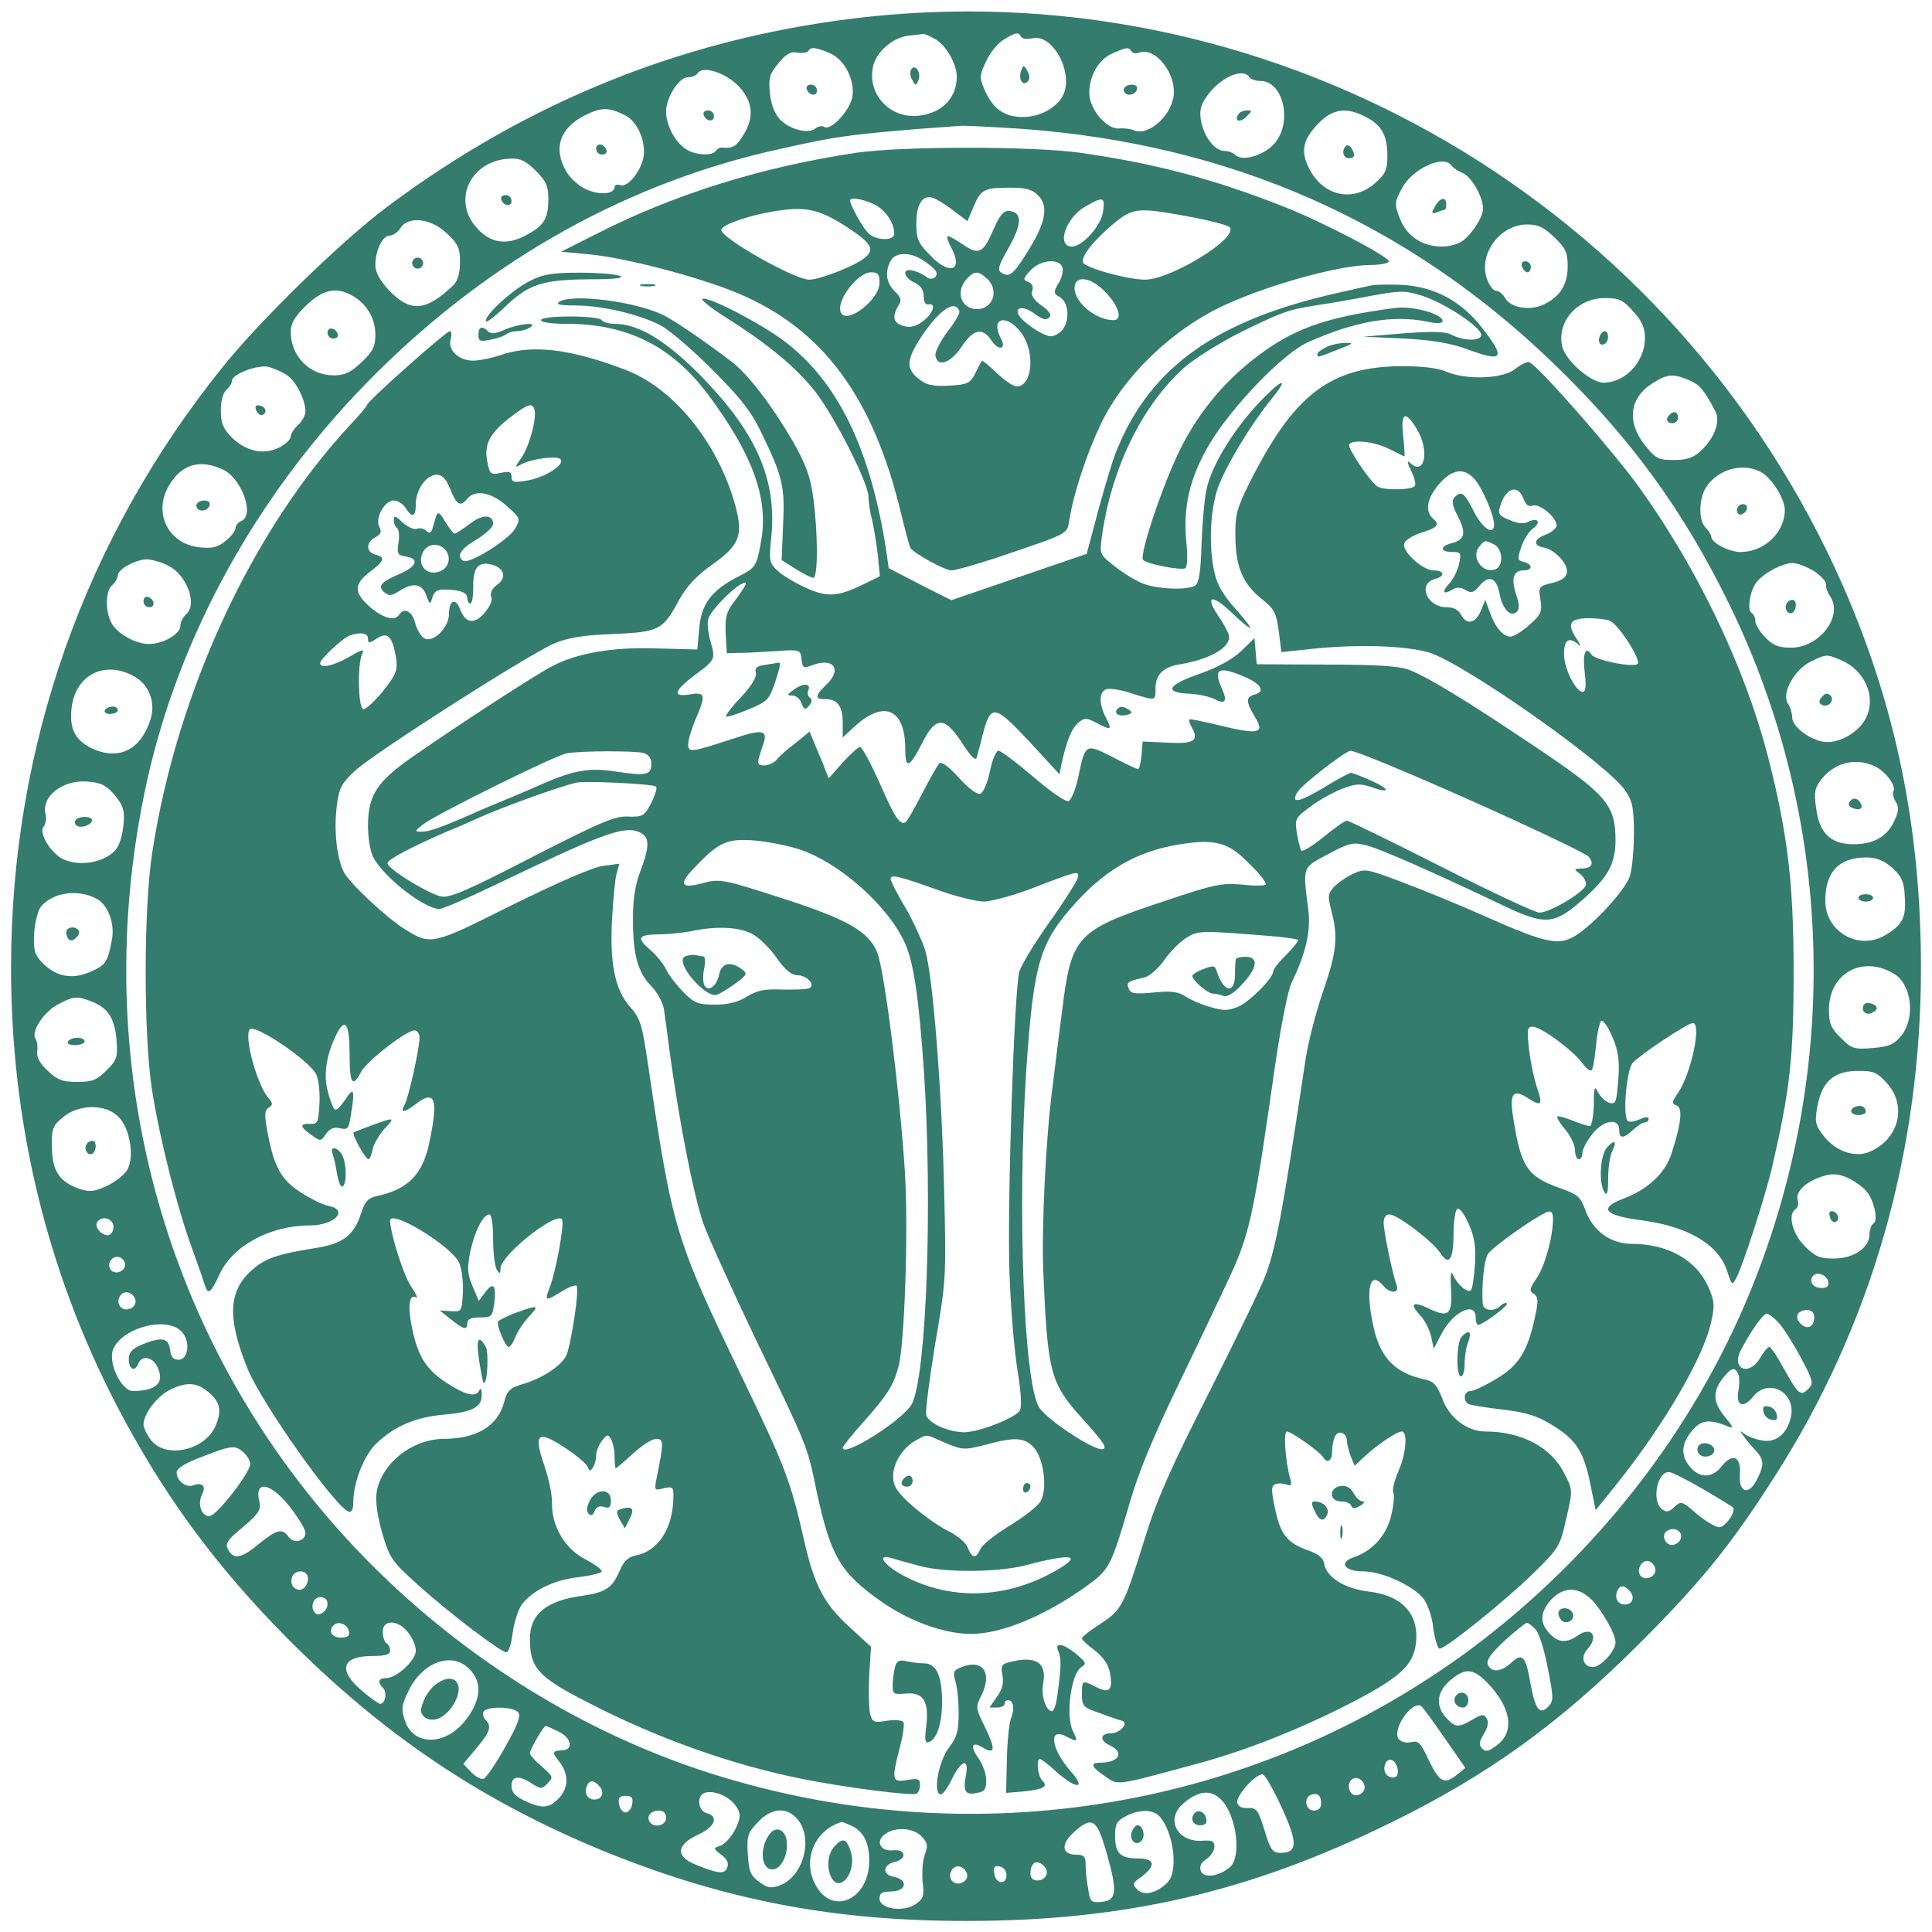 <?xml version="1.0" standalone="no"?>
<!DOCTYPE svg PUBLIC "-//W3C//DTD SVG 20010904//EN"
 "http://www.w3.org/TR/2001/REC-SVG-20010904/DTD/svg10.dtd">
<svg version="1.0" xmlns="http://www.w3.org/2000/svg"
 width="525pt" height="525pt" viewBox="0 0 525 525"
 preserveAspectRatio="xMidYMid meet">

<g transform="translate(0,525) scale(0.1,-0.1)"
fill="#347c6e" stroke="none">
<path d="M2365 5205 c-483 -51 -920 -223 -1313 -517 -124 -93 -341 -304 -445
-433 -377 -467 -577 -1034 -577 -1635 0 -421 97 -822 286 -1187 126 -242 266
-434 464 -634 263 -265 531 -445 870 -583 323 -130 615 -186 975 -186 430 0
769 78 1150 265 267 130 464 272 685 494 164 164 246 266 362 448 263 410 398
881 398 1383 0 378 -68 709 -211 1036 -455 1037 -1529 1666 -2644 1549z m174
-60 c30 -15 61 -68 61 -103 0 -61 -44 -103 -111 -107 -76 -4 -134 64 -116 137
10 39 54 76 95 81 20 2 38 4 40 5 2 1 16 -5 31 -13z m236 5 c3 -6 17 -7 31 -4
49 12 104 -76 88 -141 -10 -40 -61 -73 -114 -73 -52 0 -83 23 -106 77 -13 31
-12 38 6 75 10 23 32 49 47 58 33 20 40 22 48 8z m-521 -44 c41 -17 70 -74 62
-120 -7 -37 -58 -92 -76 -81 -6 4 -17 2 -24 -4 -19 -16 -71 -3 -97 25 -14 15
-24 40 -27 72 -4 41 0 52 24 81 20 24 33 32 51 28 13 -2 26 0 29 4 7 12 19 11
58 -5z m821 4 c3 -5 13 -6 21 -3 40 15 94 -47 94 -107 0 -58 -67 -122 -109
-104 -9 4 -26 6 -39 5 -34 -4 -82 52 -82 96 0 48 26 92 63 108 39 17 44 18 52
5z m-1067 -95 c38 -41 42 -84 12 -132 -19 -31 -29 -37 -57 -34 -6 1 -14 -3
-18 -9 -9 -15 -58 -12 -83 6 -29 20 -52 65 -52 101 0 38 35 93 59 93 11 0 23
5 27 11 13 22 77 1 112 -36z m1387 25 c3 -5 17 -10 30 -10 62 0 88 -111 39
-169 -28 -33 -88 -51 -107 -32 -6 6 -20 11 -31 11 -26 1 -56 40 -63 85 -4 28
0 42 22 71 36 46 94 70 110 44z m-1697 -103 c30 -15 52 -57 52 -101 0 -40 -42
-98 -65 -89 -8 3 -15 0 -15 -5 0 -19 -38 -23 -74 -8 -20 8 -45 30 -56 48 -38
63 -20 120 50 155 45 22 63 22 108 0z m2010 -3 c45 -22 62 -51 62 -105 0 -41
-4 -51 -35 -78 -60 -52 -141 -33 -178 42 -24 47 -16 80 28 124 37 37 73 42
123 17z m-933 -34 c568 -41 1049 -253 1449 -640 207 -200 351 -398 475 -652
284 -581 305 -1258 59 -1863 -157 -385 -424 -726 -765 -979 -569 -420 -1303
-552 -1992 -356 -312 88 -606 248 -861 467 -647 556 -927 1409 -740 2253 87
391 295 769 590 1073 313 323 689 540 1102 636 146 33 184 40 294 51 97 9 138
12 224 18 14 1 88 -3 165 -8z m-1319 -114 c28 -28 34 -42 34 -76 0 -55 -11
-73 -62 -100 -51 -27 -94 -21 -130 18 -73 77 -19 189 91 191 25 1 41 -7 67
-33z m2489 13 c4 -5 17 -14 29 -19 24 -9 56 -65 56 -97 0 -22 -29 -68 -56 -88
-10 -8 -36 -15 -56 -15 -53 0 -95 28 -114 76 -15 39 -15 44 5 81 28 55 116 95
136 62z m-2731 -183 c31 -29 36 -40 36 -78 0 -29 -6 -50 -17 -62 -75 -72 -117
-76 -175 -16 -26 28 -38 50 -38 70 0 40 20 80 39 80 9 0 22 9 29 20 21 34 83
27 126 -14z m3010 -11 c30 -29 36 -41 36 -78 0 -49 -19 -81 -62 -103 -38 -20
-93 -11 -108 16 -6 11 -17 20 -25 20 -7 0 -19 15 -25 34 -22 68 37 146 110
146 30 0 46 -8 74 -35z m-3271 -156 c41 -21 66 -61 67 -106 0 -35 -6 -47 -37
-77 -30 -28 -46 -36 -76 -36 -66 0 -117 52 -117 119 0 22 11 41 42 71 44 42
79 51 121 29z m3485 -45 c24 -26 32 -46 32 -72 0 -64 -52 -121 -112 -122 -35
0 -104 60 -113 99 -15 67 41 131 116 131 40 0 49 -5 77 -36z m-3659 -173 c25
-16 51 -67 51 -99 0 -10 -9 -27 -20 -37 -11 -10 -20 -24 -20 -31 0 -8 -14 -21
-31 -30 -42 -21 -90 -11 -129 27 -24 25 -30 39 -30 74 0 26 6 47 15 55 8 7 15
18 15 25 0 18 70 45 100 38 14 -4 36 -13 49 -22z m3811 -14 c29 -13 39 -24 71
-84 15 -28 -2 -74 -40 -109 -20 -18 -37 -24 -73 -24 -42 0 -49 4 -78 40 -51
64 -42 131 23 170 38 24 54 25 97 7z m-3984 -243 c52 -25 87 -126 49 -140 -8
-4 -15 -12 -15 -19 0 -8 -12 -23 -27 -35 -22 -18 -37 -21 -73 -17 -84 10 -125
95 -80 169 34 57 84 71 146 42z m4176 -5 c30 -14 68 -73 68 -105 0 -61 -56
-114 -120 -114 -32 0 -80 25 -80 42 0 5 -7 16 -15 24 -20 20 -19 78 1 110 32
48 96 67 146 43z m-4327 -255 c53 -25 83 -107 50 -134 -8 -7 -15 -21 -15 -31
0 -22 -47 -49 -85 -49 -34 0 -80 24 -99 52 -20 29 -21 92 -1 108 8 7 15 19 15
26 0 17 47 43 78 44 13 0 39 -7 57 -16z m4476 -17 c19 -13 33 -29 31 -36 -1
-7 4 -21 11 -31 37 -54 -29 -140 -106 -140 -34 0 -49 6 -70 28 -15 15 -27 35
-27 44 0 9 -5 20 -11 23 -12 8 -3 63 15 84 19 24 70 51 97 51 14 0 41 -11 60
-23z m72 -241 c64 -27 96 -99 68 -156 -20 -42 -79 -74 -120 -65 -40 9 -81 42
-81 66 0 11 -5 28 -12 38 -17 28 18 91 62 113 43 21 43 21 83 4z m-4642 -42
c44 -22 64 -74 47 -122 -26 -78 -82 -107 -151 -79 -53 23 -70 56 -62 117 12
86 88 125 166 84z m4733 -246 c29 -13 60 -54 51 -68 -3 -5 0 -18 6 -28 10 -16
9 -26 -4 -54 -20 -43 -58 -63 -114 -62 -60 1 -90 32 -98 99 -6 42 -4 54 15 78
36 45 92 59 144 35z m-4782 -79 c22 -27 27 -41 24 -74 -1 -22 -8 -51 -15 -64
-25 -46 -116 -62 -162 -28 -30 23 -52 66 -41 80 6 7 9 23 6 34 -13 49 48 96
116 89 36 -3 50 -11 72 -37z m4830 -197 c26 -24 32 -38 34 -77 4 -58 -5 -77
-51 -105 -72 -45 -165 7 -165 92 0 79 37 118 112 118 27 0 46 -8 70 -28z
m-4880 -84 c30 -15 49 -64 43 -106 -12 -66 -16 -74 -60 -93 -50 -22 -95 -13
-133 28 -18 20 -22 33 -19 78 2 29 10 61 18 71 32 39 100 49 151 22z m4886
-205 c47 -29 57 -119 19 -167 -20 -24 -33 -30 -78 -34 -52 -4 -57 -2 -87 28
-27 26 -32 39 -32 77 0 99 93 149 178 96z m-4893 -77 c41 -18 58 -47 62 -107
3 -41 0 -51 -28 -78 -26 -26 -38 -31 -79 -31 -39 0 -54 5 -80 30 -21 19 -31
37 -29 52 2 13 0 29 -5 36 -12 20 25 75 64 94 42 22 51 22 95 4z m4874 -221
c54 -62 30 -152 -49 -185 -40 -17 -93 2 -125 44 -23 30 -24 38 -16 82 13 66
45 94 111 94 42 0 51 -4 79 -35z m-4807 -90 c30 -30 43 -102 26 -140 -6 -14
-31 -34 -54 -46 -37 -17 -49 -19 -77 -10 -55 19 -75 48 -76 113 -1 51 2 59 30
82 43 36 116 37 151 1z m4706 -169 c15 -8 34 -22 43 -32 21 -24 34 -80 20 -89
-6 -3 -11 -17 -11 -30 0 -36 -44 -65 -97 -65 -38 0 -50 5 -79 34 -34 34 -47
87 -24 101 6 4 8 15 5 24 -6 20 17 45 55 60 35 14 57 13 88 -3z m-4721 -122
c3 -8 1 -20 -6 -27 -14 -14 -47 15 -37 32 10 16 36 13 43 -5z m33 -110 c0 -20
-30 -30 -40 -13 -11 17 7 40 26 32 8 -3 14 -12 14 -19z m4628 -47 c2 -11 -3
-17 -17 -17 -23 0 -35 15 -26 31 10 15 39 6 43 -14z m-4600 -50 c4 -20 -25
-34 -40 -19 -15 15 -1 44 19 40 10 -2 19 -11 21 -21z m4562 -46 c0 -27 -19
-36 -37 -18 -18 18 -9 37 18 37 12 0 19 -7 19 -19z m-97 -15 c12 -13 39 -55
60 -94 34 -64 36 -71 21 -86 -21 -21 -27 -16 -66 54 -18 33 -36 60 -40 60 -4
0 -15 -13 -25 -30 -30 -51 -80 -31 -52 22 28 53 60 98 70 98 5 0 20 -11 32
-24z m-4339 -25 c24 -26 18 -76 -9 -76 -14 0 -21 8 -23 28 -4 32 -24 35 -77
13 -27 -12 -35 -21 -35 -40 0 -28 17 -35 26 -11 9 23 40 18 52 -10 20 -43 -3
-64 -66 -65 -33 0 -70 79 -54 115 27 59 147 89 186 46z m4230 -116 c3 -8 3
-28 0 -44 -8 -41 13 -50 40 -16 43 53 119 10 102 -58 -11 -45 -42 -69 -79 -61
-18 3 -39 11 -47 18 -13 10 -13 9 0 -9 8 -11 23 -29 33 -39 21 -24 21 -38 1
-77 -22 -44 -50 -35 -46 14 4 49 -20 60 -49 23 -27 -34 -62 -34 -89 1 -25 32
-20 65 13 101 22 24 47 25 92 6 17 -7 15 -2 -7 25 -33 39 -35 69 -7 105 23 30
34 33 43 11z m-4161 -45 c35 -28 41 -52 23 -94 -28 -67 -135 -91 -175 -40 -12
15 -21 34 -21 43 0 29 37 77 71 94 45 22 71 21 102 -3z m99 -167 c10 -9 18
-23 18 -31 0 -24 -92 -142 -111 -142 -22 0 -33 33 -20 59 12 22 1 34 -23 25
-20 -8 -46 12 -46 35 0 11 23 25 68 42 82 32 91 33 114 12z m3965 -99 c43 -25
80 -48 82 -50 10 -9 -20 -54 -37 -54 -10 0 -37 16 -61 36 -40 35 -43 36 -61
19 -16 -15 -22 -15 -35 -5 -27 23 -12 100 20 100 7 0 49 -21 92 -46z m-3839
-49 c23 -30 42 -61 42 -70 0 -23 -31 -31 -45 -12 -18 25 -33 21 -81 -18 -48
-40 -69 -44 -84 -16 -9 17 -3 26 41 62 41 35 49 47 44 67 -15 61 29 55 83 -13z
m3780 -84 c-2 -9 -11 -17 -21 -19 -21 -4 -35 27 -17 38 19 12 42 0 38 -19z
m-70 -84 c4 -20 -25 -34 -39 -20 -14 14 1 45 20 41 9 -2 17 -11 19 -21z
m-3664 -16 c9 -14 -4 -41 -19 -41 -18 0 -28 17 -21 35 6 17 32 20 40 6z m3596
-46 c13 -16 6 -35 -15 -35 -18 0 -28 17 -21 35 7 19 20 19 36 0z m-105 -22
c29 -30 65 -93 65 -116 0 -23 -40 -67 -61 -67 -27 0 -35 27 -15 49 31 34 11
63 -26 37 -31 -22 -54 -20 -78 6 -27 29 -25 57 5 91 34 36 74 36 110 0z
m-3435 -12 c0 -19 -23 -35 -34 -24 -14 15 -5 43 14 43 13 0 20 -7 20 -19z m58
-74 c3 -12 -3 -17 -22 -17 -25 0 -35 18 -19 34 12 12 38 2 41 -17z m161 -3
c12 -15 21 -37 21 -49 0 -27 -52 -75 -81 -75 -21 0 -24 -11 -8 -27 12 -12 6
-43 -8 -43 -4 0 -27 16 -50 36 -66 56 -54 94 29 94 35 0 48 4 48 14 0 8 -4 18
-10 21 -5 3 -10 17 -10 31 0 34 42 33 69 -2z m3064 8 c9 -9 24 -57 33 -105 16
-82 16 -89 1 -105 -23 -23 -35 -8 -48 63 -13 75 -22 85 -52 57 -28 -26 -55
-28 -64 -5 -5 12 9 30 46 65 29 26 56 48 60 48 4 0 15 -8 24 -18z m-2898 -107
c35 -34 33 -81 -5 -133 -54 -76 -146 -80 -170 -7 -10 31 -9 41 10 80 38 79
118 108 165 60z m2765 -36 c66 -67 78 -135 27 -172 -21 -16 -30 -18 -39 -9
-10 10 -9 18 4 40 11 18 14 33 8 42 -8 13 -13 12 -39 -3 -38 -22 -46 -22 -71
5 -30 32 -26 71 11 102 40 34 61 33 99 -5z m-115 -151 l57 -82 -22 -18 c-35
-28 -48 -22 -77 38 -22 48 -29 55 -48 50 -13 -3 -27 0 -34 8 -20 24 35 106 61
90 4 -3 32 -41 63 -86z m-2517 69 c8 -9 -1 -34 -35 -94 -25 -45 -52 -84 -59
-87 -6 -2 -22 6 -33 18 l-22 23 36 43 c37 44 42 59 24 77 -6 6 -8 16 -5 22 10
15 81 14 94 -2z m111 -53 c33 -16 40 -48 11 -50 -30 -2 -31 -5 -11 -30 27 -34
27 -72 -1 -101 -26 -27 -45 -29 -93 -6 -25 12 -35 23 -35 40 0 27 20 30 56 6
24 -15 26 -15 42 1 16 16 15 19 -15 45 -18 15 -33 32 -33 37 0 10 37 74 43 74
2 0 18 -7 36 -16z m2279 -102 c2 -14 -2 -22 -12 -22 -19 0 -29 17 -22 36 8 22
30 12 34 -14z m-314 -106 c43 -95 42 -121 -5 -121 -21 0 -27 9 -43 62 -17 55
-22 61 -45 60 -16 -1 -26 4 -29 14 -4 20 53 82 70 77 7 -3 30 -44 52 -92z
m224 61 c4 -21 -27 -35 -38 -17 -12 19 0 42 19 38 9 -2 17 -11 19 -21z m-2078
-2 c13 -16 6 -35 -15 -35 -18 0 -28 17 -21 35 7 19 20 19 36 0z m354 -36 c14
-11 26 -30 26 -41 0 -28 -31 -77 -54 -84 -18 -6 -18 -7 4 -24 16 -12 21 -23
16 -35 -7 -19 -25 -17 -90 10 -51 22 -47 53 12 80 45 21 56 49 22 58 -19 5
-27 36 -13 50 13 14 51 7 77 -14z m1336 -1 c40 -43 54 -152 23 -181 -30 -26
-72 -32 -80 -11 -4 12 0 22 15 32 12 8 22 23 22 34 0 15 -6 18 -34 16 -66 -4
-99 57 -53 99 42 38 78 42 107 11z m270 -9 c0 -12 -7 -19 -20 -19 -22 0 -29
35 -7 43 18 6 27 -2 27 -24z m-1872 -1 c-2 -13 -10 -23 -18 -23 -8 0 -16 10
-18 23 -3 17 2 22 18 22 16 0 21 -5 18 -22z m92 -38 c0 -21 -33 -29 -45 -10
-9 15 4 30 26 30 12 0 19 -7 19 -20z m359 -6 c42 -54 12 -156 -52 -178 -22 -8
-33 -6 -55 11 -23 17 -27 28 -30 75 -3 49 0 58 27 86 38 41 81 43 110 6z m983
9 c38 -44 50 -149 21 -178 -29 -29 -64 -38 -82 -20 -15 15 -14 18 12 36 39 30
35 49 -11 49 -48 0 -62 14 -62 62 0 31 5 40 28 52 37 20 76 20 94 -1z m-839
-24 c33 -15 49 -45 49 -95 0 -107 -102 -152 -147 -64 -35 67 -1 147 72 169 1
1 13 -4 26 -10z m694 -74 c30 -105 28 -129 -13 -133 -29 -3 -32 0 -37 35 -4
21 -7 50 -7 66 0 22 -4 27 -25 27 -41 0 -43 29 -6 62 49 44 62 35 88 -57z
m-502 44 c16 -17 17 -25 8 -49 -6 -16 -8 -49 -6 -73 5 -40 2 -47 -20 -62 -34
-22 -97 -12 -97 16 0 14 7 19 29 19 46 0 51 33 6 41 -28 6 -25 32 5 39 35 8
33 36 -3 32 -35 -4 -49 25 -22 44 28 21 79 17 100 -7z m332 -80 c16 -16 5 -39
-18 -39 -12 0 -19 7 -19 18 0 31 17 41 37 21z m-209 -22 c4 -20 -25 -34 -40
-19 -15 15 -1 44 19 40 10 -2 19 -11 21 -21z m107 -2 c0 -28 -29 -25 -33 3 -3
19 0 23 15 20 10 -2 18 -12 18 -23z"/>
<path d="M2476 5061 c-4 -6 -3 -19 3 -28 9 -17 10 -17 17 0 8 21 -10 45 -20
28z"/>
<path d="M2775 5058 c-9 -22 4 -43 17 -30 7 7 7 16 0 29 -10 17 -11 17 -17 1z"/>
<path d="M2192 5008 c6 -18 28 -21 28 -4 0 9 -7 16 -16 16 -9 0 -14 -5 -12
-12z"/>
<path d="M3055 5011 c-3 -5 -1 -12 5 -16 12 -7 30 2 30 16 0 12 -27 12 -35 0z"/>
<path d="M1912 4938 c6 -18 28 -21 28 -4 0 9 -7 16 -16 16 -9 0 -14 -5 -12
-12z"/>
<path d="M3365 4939 c-12 -19 5 -23 22 -6 16 16 16 17 1 17 -9 0 -20 -5 -23
-11z"/>
<path d="M1620 4846 c0 -9 7 -16 16 -16 9 0 14 5 12 12 -6 18 -28 21 -28 4z"/>
<path d="M3657 4853 c-12 -12 -7 -33 8 -33 17 0 19 9 7 28 -5 7 -11 9 -15 5z"/>
<path d="M2328 4835 c-256 -38 -495 -112 -710 -222 l-93 -47 75 -7 c99 -9 300
-62 403 -105 233 -97 370 -283 446 -601 11 -45 22 -86 25 -92 10 -15 93 -61
112 -61 10 0 66 16 124 35 199 68 189 62 196 103 12 74 47 179 85 259 63 132
195 259 339 325 123 56 312 108 395 108 24 0 46 4 49 9 7 10 -179 108 -287
150 -190 75 -349 117 -553 146 -131 18 -480 18 -606 0z m493 -116 c29 -29 21
-74 -28 -152 -40 -64 -50 -72 -72 -58 -11 7 -8 19 18 64 34 60 39 92 15 101
-23 9 -34 -1 -55 -49 -28 -64 -39 -69 -83 -39 -21 14 -39 24 -41 22 -3 -2 2
-17 11 -33 32 -62 -7 -74 -60 -17 -31 31 -36 44 -36 84 0 58 20 84 53 67 12
-6 37 -22 54 -36 l32 -24 16 38 c20 48 29 53 98 53 45 0 61 -4 78 -21z m-446
-24 c31 -15 55 -50 55 -80 0 -21 -53 -19 -72 3 -16 17 -48 76 -48 87 0 10 32
5 65 -10z m622 -22 c-6 -38 -56 -93 -84 -93 -43 0 -18 77 35 108 50 29 56 28
49 -15z m-697 -39 c70 -46 79 -62 48 -86 -28 -22 -121 -58 -149 -58 -40 0
-239 113 -239 135 0 15 87 44 165 54 68 9 105 0 175 -45z m933 27 c54 -10 103
-23 108 -28 28 -28 -158 -142 -229 -143 -47 0 -164 32 -169 47 -6 16 28 59 84
106 53 43 65 44 206 18z m-725 -118 c15 -10 30 -22 34 -28 11 -15 -9 -30 -24
-18 -7 6 -23 14 -35 17 -32 10 -30 -17 2 -32 17 -8 25 -20 25 -37 0 -15 5 -24
13 -22 22 4 13 -25 -15 -46 -18 -14 -34 -18 -52 -13 -28 7 -33 25 -15 55 10
15 8 22 -10 40 -23 23 -27 51 -11 82 13 24 52 25 88 2z m379 -19 c3 -9 -1 -28
-10 -43 -15 -25 -15 -28 4 -39 27 -17 26 -76 -2 -96 -20 -13 -25 -13 -51 0
-16 8 -38 24 -50 36 -30 30 -3 43 34 15 20 -15 31 -18 39 -10 7 7 2 17 -21 33
-21 15 -29 27 -25 40 4 11 -1 20 -11 24 -15 6 -14 9 6 31 27 29 77 34 87 9z
m-497 -43 c0 -44 -86 -112 -104 -82 -18 28 43 111 81 111 19 0 23 -5 23 -29z
m292 12 c34 -31 17 -83 -27 -83 -43 0 -60 47 -28 82 20 22 31 23 55 1z m324
-39 c35 -37 45 -74 20 -74 -48 0 -106 48 -106 87 0 37 46 31 86 -13z m-399
-50 c2 -5 -13 -31 -33 -56 -19 -26 -34 -55 -32 -65 6 -32 41 -20 71 25 32 48
57 53 81 17 19 -29 42 -25 26 5 -30 56 14 69 54 17 40 -52 32 -147 -11 -147
-10 0 -34 17 -55 37 -21 20 -39 35 -40 32 -2 -2 -10 -17 -18 -34 -14 -27 -21
-30 -71 -33 -44 -2 -61 1 -82 18 -34 27 -34 49 -1 103 51 81 99 117 111 81z"/>
<path d="M1443 4488 c-47 -22 -123 -91 -123 -110 0 -7 21 9 48 34 66 65 104
78 231 79 68 0 99 3 86 9 -11 5 -60 9 -110 9 -71 0 -99 -4 -132 -21z"/>
<path d="M1743 4473 c9 -2 25 -2 35 0 9 3 1 5 -18 5 -19 0 -27 -2 -17 -5z"/>
<path d="M3725 4474 c-11 -2 -51 -11 -90 -20 -327 -73 -507 -200 -599 -424
-11 -25 -33 -99 -51 -165 l-32 -120 -184 -63 -184 -63 -85 43 -85 44 -7 49
c-43 277 -132 459 -278 569 -66 49 -203 120 -221 114 -6 -2 23 -25 64 -51 116
-73 192 -137 243 -202 53 -69 144 -248 144 -285 0 -14 4 -41 9 -60 5 -19 12
-62 16 -95 l6 -61 -43 -21 c-72 -35 -99 -37 -159 -10 -30 14 -64 34 -77 47
-21 20 -23 27 -16 91 15 154 -39 279 -184 430 -98 101 -175 149 -242 149 -16
0 -32 5 -35 10 -3 6 -42 10 -86 10 -46 0 -79 -4 -79 -10 0 -6 30 -10 70 -10
164 0 285 -60 384 -192 120 -161 164 -280 145 -394 -13 -74 -14 -76 -65 -102
-70 -36 -98 -73 -104 -139 l-5 -58 -110 3 c-119 4 -215 -12 -284 -48 -43 -22
-250 -156 -379 -246 -98 -68 -122 -105 -122 -189 0 -31 6 -68 14 -84 28 -54
139 -141 180 -141 9 0 78 30 153 66 283 136 347 160 387 144 32 -12 33 -36 6
-108 -14 -36 -20 -76 -20 -130 0 -97 13 -144 50 -182 16 -16 31 -44 34 -62 3
-18 10 -71 16 -118 26 -189 63 -380 91 -464 12 -34 76 -176 143 -316 144 -299
139 -287 165 -412 38 -176 64 -221 173 -298 79 -56 174 -90 247 -90 81 0 196
47 308 126 69 49 71 53 127 244 23 78 68 184 139 330 57 118 120 251 140 295
45 104 58 170 112 550 16 109 35 205 45 225 38 78 53 141 45 199 -15 118 -17
112 54 150 60 32 68 33 107 23 38 -10 183 -74 376 -166 106 -50 131 -48 204
15 73 64 93 99 94 164 0 98 -23 125 -220 257 -191 128 -285 185 -339 207 -27
11 -85 15 -226 15 l-190 1 -3 35 -3 36 -37 -36 c-25 -23 -64 -44 -112 -61 -87
-30 -99 -51 -29 -54 25 -1 55 -8 68 -14 29 -16 37 -8 23 24 -26 57 -13 66 55
38 49 -20 63 -42 33 -50 -25 -7 -25 -19 0 -61 28 -45 11 -49 -93 -24 -45 11
-83 19 -85 17 -2 -2 1 -13 8 -24 18 -35 3 -43 -69 -39 l-66 3 -3 -37 c-2 -21
-6 -38 -10 -38 -3 0 -35 15 -69 33 -73 37 -74 37 -93 -55 -7 -33 -19 -62 -26
-65 -8 -3 -51 27 -96 66 -46 39 -88 71 -95 71 -6 0 -17 -25 -23 -56 -6 -30
-18 -58 -26 -61 -8 -3 -32 14 -58 43 -29 32 -48 46 -54 39 -5 -5 -26 -43 -47
-83 -20 -39 -40 -74 -44 -76 -15 -10 -30 13 -71 107 -24 53 -47 97 -53 97 -5
0 -26 -19 -47 -42 l-38 -43 -10 25 c-5 14 -17 42 -26 63 l-16 39 -38 -31 c-22
-16 -45 -37 -52 -46 -14 -16 -50 -21 -50 -6 0 5 5 22 10 37 20 51 8 55 -77 27
-116 -38 -123 -39 -123 -15 0 11 9 41 20 67 29 67 27 75 -15 68 -49 -8 -45 9
15 54 55 41 55 41 39 96 -5 21 -8 46 -4 56 6 21 61 78 88 93 22 12 19 3 -20
-50 -20 -26 -23 -42 -21 -85 l3 -52 40 1 c22 0 67 3 100 5 59 4 60 3 63 -22 3
-25 5 -26 31 -16 57 21 80 -13 36 -54 -31 -30 -31 -39 -2 -39 33 0 47 -19 47
-64 l0 -40 28 26 c83 78 142 54 142 -58 0 -55 11 -51 45 15 39 78 63 76 116
-8 18 -27 30 -39 33 -30 2 8 10 35 16 61 22 86 32 84 126 -16 l83 -90 6 30
c14 62 26 92 44 109 18 15 22 15 50 1 41 -22 44 -20 26 14 -19 38 -19 69 1 77
9 3 40 -1 68 -11 68 -21 66 -21 66 13 0 38 21 59 68 66 77 13 132 43 132 74 0
8 -12 32 -26 52 -41 59 -24 68 31 16 27 -26 50 -45 52 -43 2 2 -17 26 -41 53
-30 33 -49 65 -55 94 -17 71 -13 170 8 232 21 59 88 171 148 245 51 63 23 51
-41 -18 -67 -73 -123 -165 -137 -228 -6 -26 -12 -94 -14 -151 -2 -73 -7 -106
-17 -112 -21 -14 -106 -10 -144 6 -20 8 -54 29 -76 47 -39 30 -40 33 -34 78
25 185 109 358 224 461 27 24 96 67 153 96 113 55 128 61 204 73 28 4 93 15
145 25 87 16 98 16 145 1 60 -19 160 -85 160 -106 0 -18 -48 -17 -82 1 -15 8
-52 9 -130 3 l-108 -9 110 -5 c77 -4 127 -13 169 -28 102 -38 109 -27 42 59
-57 72 -129 110 -218 115 -35 1 -72 1 -83 -2z m-1977 -1270 c14 -4 22 -14 22
-29 0 -31 -13 -34 -94 -22 -74 12 -117 4 -204 -34 -47 -21 -55 -24 -122 -52
-19 -8 -51 -21 -70 -30 -85 -37 -114 -47 -134 -47 -20 0 -20 1 4 20 36 28 360
188 390 193 41 7 183 7 208 1z m2019 -30 c192 -79 539 -238 550 -252 16 -19 8
-32 -20 -32 -20 -1 -21 -2 -4 -14 9 -7 17 -20 17 -29 0 -18 -97 -77 -127 -77
-11 0 -131 56 -267 125 -136 69 -251 125 -256 125 -5 0 -34 -20 -64 -45 -30
-24 -57 -41 -60 -36 -3 4 -8 26 -12 48 -6 38 -4 41 37 71 23 18 62 39 87 49
37 14 49 14 79 4 53 -19 51 -5 -2 18 -26 12 -51 21 -54 21 -4 0 -38 -18 -75
-41 -67 -40 -90 -44 -70 -11 12 20 131 112 144 112 6 0 49 -16 97 -36z m-1985
-61 c5 -2 -1 -22 -12 -44 -19 -37 -23 -39 -63 -38 -36 2 -75 -15 -261 -110
-174 -90 -224 -112 -247 -107 -36 7 -150 78 -146 91 3 11 67 44 158 84 30 12
69 29 86 37 66 30 221 86 268 97 22 6 205 -3 217 -10z m390 -171 c110 -36 244
-156 288 -257 24 -56 37 -149 51 -350 23 -359 7 -813 -32 -898 -19 -42 -189
-150 -189 -121 0 4 26 36 59 73 62 70 78 95 92 145 17 57 28 375 18 531 -14
218 -56 553 -76 599 -24 55 -80 87 -242 140 -176 57 -184 59 -232 46 -59 -16
-66 -3 -22 42 66 70 89 80 164 74 36 -3 90 -14 121 -24z m1202 -19 c40 -37 65
-66 66 -76 0 -4 -28 -5 -62 -1 -58 5 -76 2 -218 -46 -235 -78 -249 -93 -274
-298 -10 -75 -21 -168 -26 -207 -18 -135 -30 -381 -25 -500 12 -279 19 -304
109 -403 55 -61 66 -78 52 -80 -22 -5 -150 79 -172 113 -42 65 -60 538 -35
920 20 290 36 344 136 454 89 97 180 145 305 160 68 9 105 -1 144 -36z m-446
-60 c-3 -10 -37 -64 -77 -120 -40 -56 -76 -116 -81 -133 -14 -50 -33 -626 -27
-815 3 -93 13 -214 22 -269 11 -69 12 -102 5 -111 -18 -21 -109 -56 -149 -57
-42 0 -96 23 -104 46 -3 8 8 95 24 193 30 172 30 186 25 403 -6 284 -31 599
-52 668 -9 28 -34 82 -55 118 -22 36 -39 71 -39 76 0 13 24 7 130 -31 47 -17
103 -31 125 -31 22 1 84 18 140 40 117 45 119 45 113 23z m-880 -153 c18 -11
47 -40 64 -65 21 -30 39 -45 54 -45 26 0 50 -25 34 -35 -5 -3 -38 -5 -73 -4
-49 2 -69 -2 -97 -19 -24 -15 -51 -22 -87 -22 -46 0 -56 4 -85 33 -18 18 -40
46 -48 63 -8 16 -27 39 -42 52 -39 33 -35 42 20 43 26 0 65 4 87 8 74 16 138
12 173 -9z m1421 -5 c30 -3 56 -7 58 -9 3 -2 -12 -20 -31 -40 -20 -19 -36 -40
-36 -45 0 -19 -65 -84 -96 -97 -27 -11 -40 -11 -77 0 -25 7 -55 21 -67 29 -18
12 -38 15 -85 10 -52 -5 -63 -3 -68 11 -7 17 -3 19 43 30 14 3 37 24 53 46 15
22 42 50 60 61 33 21 38 21 246 4z m-900 -1376 c46 -19 51 -20 109 -5 81 22
105 20 131 -7 27 -30 38 -111 19 -146 -7 -13 -44 -42 -83 -66 -38 -23 -74 -51
-80 -63 -13 -28 -23 -28 -35 2 -5 14 -29 34 -56 47 -26 13 -70 45 -98 70 -40
36 -49 52 -49 78 0 36 28 80 64 98 30 16 22 17 78 -8z m-71 -334 c69 -19 211
-18 287 1 129 34 159 29 84 -14 -139 -80 -296 -82 -426 -7 -46 28 -59 52 -20
41 12 -4 46 -13 75 -21z"/>
<path d="M1860 2650 c-26 -16 58 -114 88 -103 9 3 32 17 51 31 32 24 33 26 16
39 -31 22 -55 16 -61 -16 -7 -33 -32 -49 -41 -26 -3 9 -3 29 1 45 3 17 2 30
-2 31 -4 0 -14 2 -23 4 -9 1 -22 -1 -29 -5z"/>
<path d="M3358 2643 c-1 -5 -2 -24 -2 -43 -1 -53 -32 -46 -50 12 -4 14 -9 15
-35 5 -17 -6 -31 -15 -31 -19 0 -12 42 -48 56 -48 7 0 20 -3 28 -6 11 -4 28 6
51 31 42 44 46 75 10 75 -14 0 -26 -3 -27 -7z"/>
<path d="M2457 1233 c-12 -11 -8 -23 8 -23 8 0 15 7 15 15 0 16 -12 20 -23 8z"/>
<path d="M2780 1204 c0 -8 5 -12 10 -9 6 3 10 10 10 16 0 5 -4 9 -10 9 -5 0
-10 -7 -10 -16z"/>
<path d="M1520 4430 c-11 -7 1 -10 42 -10 77 0 183 -26 238 -57 25 -15 88 -69
140 -122 76 -76 103 -112 131 -171 56 -116 62 -142 57 -247 l-4 -95 38 -24
c21 -13 42 -24 48 -24 13 0 13 120 0 217 -8 58 -19 89 -55 153 -58 99 -121
182 -168 218 -71 54 -153 110 -183 125 -73 37 -248 60 -284 37z"/>
<path d="M3790 4413 c-175 -23 -263 -52 -354 -117 -99 -70 -176 -160 -229
-267 -45 -90 -111 -284 -101 -300 6 -11 104 -30 115 -23 5 3 7 32 3 67 -10
101 9 179 63 271 61 102 200 246 267 276 128 57 229 75 324 56 27 -6 42 -5 42
2 0 19 -84 42 -130 35z"/>
<path d="M1371 4354 c-24 -11 -37 -12 -44 -5 -17 17 -27 13 -27 -9 0 -17 5
-19 33 -13 17 3 36 10 42 14 5 5 18 9 30 9 11 0 27 5 35 10 25 16 -29 11 -69
-6z"/>
<path d="M1108 4255 c-59 -52 -108 -99 -110 -104 -1 -5 -21 -29 -44 -53 -268
-287 -473 -727 -540 -1163 -24 -151 -24 -499 -1 -646 21 -134 68 -319 108
-429 17 -47 33 -93 36 -103 8 -27 16 -21 40 31 36 77 137 132 245 132 67 0
107 42 51 53 -16 3 -50 20 -76 37 -53 34 -72 68 -90 163 -9 48 -8 60 3 67 12
7 12 12 -1 27 -31 36 -67 169 -50 186 15 15 167 -89 181 -124 6 -14 10 -50 8
-80 -3 -49 -5 -54 -25 -53 -29 1 -29 -7 3 -30 25 -18 26 -18 40 3 11 15 22 19
38 15 20 -5 24 -1 29 33 12 71 9 82 -14 46 -12 -18 -24 -31 -29 -28 -4 2 -13
24 -19 48 -13 47 -4 102 25 160 23 43 34 23 34 -59 0 -79 8 -91 31 -47 15 29
123 113 145 113 8 0 14 -9 14 -19 0 -31 -29 -160 -40 -182 -14 -24 -2 -24 30
1 53 41 62 13 36 -108 -18 -84 -58 -124 -141 -142 -24 -5 -33 -14 -43 -45 -20
-62 -49 -84 -122 -96 -106 -17 -139 -28 -175 -60 -65 -57 -68 -131 -12 -269
38 -93 238 -376 275 -388 8 -2 12 7 12 25 0 54 29 128 62 160 51 48 106 72
186 79 78 7 103 21 101 57 0 12 -3 16 -6 10 -8 -21 -36 -15 -86 17 -57 36 -81
72 -97 150 -13 61 -8 96 11 84 6 -3 -1 11 -15 32 -20 31 -55 141 -56 177 0 32
163 -66 187 -113 7 -14 12 -50 11 -80 -3 -54 -3 -55 -33 -53 l-30 2 30 -24
c35 -28 45 -31 45 -10 0 10 10 15 34 15 32 0 34 2 39 38 6 49 -2 60 -24 31
l-18 -24 -17 40 c-14 34 -15 48 -6 94 12 56 35 101 52 101 6 0 10 -30 10 -67
0 -38 5 -75 10 -83 8 -13 10 -12 10 3 0 35 147 153 167 134 8 -9 -16 -141 -33
-185 -15 -38 -12 -39 33 -11 19 12 37 18 40 15 8 -8 -15 -160 -28 -189 -13
-28 -64 -62 -118 -78 -35 -10 -43 -18 -51 -49 -17 -65 -75 -100 -165 -100 -87
-1 -171 -69 -182 -148 -3 -23 3 -65 16 -109 20 -68 26 -76 97 -140 88 -79 224
-182 240 -183 6 0 14 24 17 52 4 29 15 64 25 78 29 38 88 67 153 74 32 4 61
11 64 15 2 5 -17 19 -43 33 -56 28 -93 90 -92 153 1 22 -9 68 -21 103 -30 87
-18 97 56 48 31 -20 59 -44 62 -52 5 -13 7 -13 14 -2 5 7 9 22 9 33 0 11 7 29
16 40 13 17 16 18 24 5 5 -8 10 -30 10 -47 0 -18 2 -33 3 -33 2 0 23 18 47 40
24 22 52 40 63 40 21 0 21 -10 1 -108 -6 -32 -6 -33 20 -26 23 5 26 3 26 -20
0 -87 -40 -151 -103 -163 -20 -4 -32 -16 -43 -41 -19 -46 -38 -59 -99 -68
-101 -13 -145 -50 -145 -118 0 -78 22 -103 155 -171 191 -99 394 -171 585
-209 113 -23 300 -47 311 -40 5 3 9 14 9 24 0 16 -5 18 -35 13 -41 -7 -43 -1
-20 88 9 33 13 64 10 69 -4 6 -24 7 -45 4 -36 -6 -40 -4 -46 21 -3 14 -4 61
-2 103 l5 77 -60 55 c-67 61 -94 112 -121 230 -37 164 -52 204 -166 440 -187
388 -192 405 -259 857 -16 109 -21 126 -49 157 -41 47 -55 117 -49 236 3 52 8
108 12 124 l8 29 -44 -6 c-27 -3 -123 -45 -247 -106 -219 -110 -221 -110 -292
-66 -51 32 -149 124 -165 154 -20 39 -28 114 -20 179 6 50 12 62 49 97 50 47
468 314 541 346 37 16 78 23 161 26 127 6 135 11 179 92 21 38 47 66 92 98 76
54 85 81 56 177 -50 162 -165 301 -291 350 -150 58 -257 71 -342 41 -23 -8
-57 -15 -75 -15 -39 0 -70 30 -60 59 3 12 2 21 -3 21 -4 0 -56 -43 -114 -95z
m344 -117 c8 -22 -14 -102 -35 -132 -19 -27 -19 -28 -1 -18 30 16 101 25 108
13 10 -15 -46 -50 -93 -57 -35 -6 -41 -4 -41 11 0 13 -6 15 -29 10 -28 -6 -30
-4 -37 31 -9 48 7 77 64 121 47 36 58 39 64 21z m-228 -218 c17 -43 27 -48 46
-25 21 25 64 18 106 -19 38 -34 39 -35 24 -62 -16 -30 -125 -98 -141 -88 -20
12 -7 33 36 58 25 15 45 34 45 42 0 27 -30 27 -64 0 -19 -14 -37 -26 -40 -26
-4 0 -15 14 -26 32 -15 26 -20 29 -25 15 -3 -9 -7 -25 -10 -34 -4 -12 -9 -13
-17 -5 -6 6 -17 8 -25 5 -8 -3 -25 5 -39 17 -19 19 -24 20 -24 7 0 -9 4 -18 9
-22 5 -3 7 -21 4 -39 -5 -30 -2 -35 18 -38 39 -5 33 -27 -14 -47 -53 -23 -62
-34 -42 -51 12 -10 20 -9 40 4 37 24 62 20 73 -11 10 -27 11 -27 17 -6 5 16
14 22 34 21 43 -1 61 -8 61 -24 0 -8 4 -14 8 -14 5 0 8 20 8 44 -1 53 13 71
49 62 36 -9 43 -35 16 -55 -14 -10 -20 -23 -16 -33 4 -9 -4 -27 -18 -43 -28
-33 -52 -29 -67 10 -12 32 -30 24 -30 -14 0 -37 -44 -80 -68 -65 -9 6 -20 25
-24 42 -8 31 -30 42 -43 22 -12 -19 -44 -10 -80 21 -44 39 -44 61 0 95 40 30
43 40 15 47 -26 7 -26 33 0 47 15 8 18 15 11 28 -13 23 14 72 39 72 11 0 25
-9 32 -20 18 -29 28 -25 28 11 0 38 28 78 56 79 16 0 26 -11 38 -40z m-16
-162 c18 -18 14 -46 -7 -58 -38 -20 -71 13 -51 51 12 21 40 25 58 7z m-208
-243 c0 -14 3 -14 24 0 29 19 42 7 52 -51 5 -36 2 -45 -36 -93 -23 -28 -47
-50 -53 -48 -14 4 -16 122 -3 150 7 14 0 13 -35 -8 -44 -25 -79 -32 -79 -17 0
11 61 68 80 75 29 10 50 7 50 -8z"/>
<path d="M3603 4306 c-13 -6 -23 -14 -23 -18 0 -10 -2 -11 55 12 43 16 46 19
20 18 -16 0 -40 -5 -52 -12z"/>
<path d="M4117 4247 c-35 -27 -132 -30 -187 -7 -22 10 -66 15 -120 15 -197 -1
-295 -77 -418 -324 -31 -63 -36 -82 -35 -140 1 -82 20 -127 71 -168 35 -28 40
-38 47 -89 l7 -56 76 8 c125 14 260 10 325 -9 95 -29 486 -304 534 -376 19
-28 23 -47 23 -116 0 -45 -5 -97 -11 -116 -13 -38 -96 -129 -147 -161 -46 -29
-82 -21 -242 50 -74 33 -179 76 -233 96 -95 36 -99 36 -131 21 -19 -9 -42 -25
-52 -36 -16 -18 -16 -25 -6 -65 19 -70 14 -112 -23 -219 -19 -55 -42 -143 -49
-195 -59 -394 -78 -497 -106 -573 -12 -33 -82 -177 -155 -322 -103 -203 -142
-291 -173 -392 -58 -187 -63 -197 -121 -235 -28 -18 -51 -36 -51 -40 0 -4 16
-19 35 -33 23 -18 37 -38 41 -60 9 -47 -1 -58 -36 -40 -39 20 -40 20 -40 -19
0 -32 3 -36 48 -51 26 -10 53 -19 61 -21 19 -6 -5 -34 -30 -34 -29 0 -32 -19
-5 -32 43 -19 28 -48 -25 -48 -28 0 -23 -12 14 -37 36 -25 27 -26 231 29 142
37 292 96 436 170 126 65 166 99 176 152 15 84 -31 140 -126 151 -67 8 -116
39 -122 77 -2 14 -16 25 -43 35 -57 20 -75 42 -90 112 -11 53 -11 63 1 68 8 3
21 2 30 -1 13 -5 15 -2 10 16 -13 45 -19 128 -9 128 12 0 88 -54 98 -69 12
-20 25 -11 25 17 0 15 4 33 9 41 10 16 31 6 31 -14 0 -8 5 -26 10 -41 l11 -27
27 25 c37 34 88 68 101 68 17 0 12 -61 -9 -108 -10 -23 -17 -49 -14 -57 4 -8
1 -37 -6 -65 -13 -53 -50 -94 -102 -112 -41 -14 -25 -38 26 -38 51 0 135 -38
164 -74 12 -16 24 -50 27 -82 4 -29 12 -54 17 -54 17 0 177 129 254 204 70 69
73 73 90 149 18 77 18 78 -4 121 -35 72 -116 116 -215 116 -50 0 -99 37 -118
90 -13 35 -23 46 -45 51 -80 16 -121 57 -140 136 -25 108 -13 165 26 118 18
-21 44 -20 35 3 -10 26 -35 144 -35 170 0 13 6 22 15 22 22 0 118 -73 139
-105 24 -37 36 -18 36 57 0 31 5 60 10 63 6 4 20 -15 31 -41 16 -36 20 -61 17
-110 -2 -35 -7 -66 -11 -70 -9 -9 -37 15 -48 41 -7 14 -8 2 -6 -38 4 -69 -6
-79 -60 -53 -44 21 -54 14 -24 -18 13 -14 26 -40 30 -58 l7 -33 22 42 c31 59
92 88 92 43 0 -11 3 -20 7 -20 13 0 83 53 78 58 -3 3 -11 0 -17 -6 -18 -18
-48 -14 -49 6 -3 53 4 117 14 134 12 19 128 101 160 114 13 5 17 0 17 -19 0
-49 -22 -127 -44 -160 -20 -29 -21 -35 -8 -43 12 -8 13 -18 3 -64 -20 -92 -44
-131 -105 -167 -30 -18 -61 -33 -70 -33 -17 0 -22 -25 -6 -35 5 -3 46 -10 91
-15 65 -8 94 -16 136 -42 66 -40 87 -72 105 -163 l14 -69 61 76 c128 161 233
342 253 436 10 44 9 57 -8 95 -32 73 -110 117 -208 117 -57 0 -104 34 -125 89
-14 39 -21 45 -69 62 -90 32 -107 57 -128 192 -11 67 0 80 43 51 34 -22 38
-15 21 32 -7 22 -17 67 -21 102 -6 55 -5 62 10 62 22 0 108 -63 134 -98 11
-15 22 -24 26 -20 4 3 9 34 12 67 3 34 10 64 14 67 5 3 19 -16 30 -43 16 -36
20 -63 17 -110 -2 -34 -6 -65 -10 -68 -10 -10 -35 6 -46 28 -9 18 -11 12 -11
-35 -1 -33 -6 -58 -11 -58 -6 0 -27 7 -47 15 -20 8 -38 13 -41 11 -2 -3 7 -19
22 -36 14 -17 26 -42 26 -56 0 -13 5 -24 10 -24 6 0 10 7 10 17 0 9 11 31 26
50 29 39 74 47 74 13 0 -25 11 -25 38 0 12 11 26 20 32 20 5 0 10 4 10 10 0 6
-10 5 -25 -2 -14 -6 -28 -8 -32 -4 -14 14 -3 140 14 158 21 23 149 108 163
108 25 0 -5 -140 -41 -191 -16 -24 -17 -28 -3 -33 17 -7 13 -47 -13 -128 -17
-55 -63 -99 -131 -125 -69 -26 -53 -46 49 -59 126 -17 208 -65 232 -137 13
-40 14 -41 25 -20 17 30 78 220 96 295 50 215 60 301 60 538 0 238 -16 375
-70 585 -62 240 -189 506 -347 727 -69 97 -281 339 -302 344 -5 2 -23 -7 -38
-19z m-268 -161 c37 -59 23 -133 -18 -93 -8 7 -7 0 3 -21 9 -18 14 -37 11 -42
-7 -12 -85 -13 -102 -2 -20 13 -82 105 -77 114 9 15 69 8 109 -12 22 -11 40
-20 41 -20 2 0 0 25 -3 55 -7 64 5 71 36 21z m158 -138 c21 -24 53 -98 53
-123 0 -32 -31 -12 -55 35 -26 52 -34 57 -52 39 -9 -9 -7 -22 8 -51 24 -46 20
-65 -16 -74 -33 -8 -32 -24 1 -24 24 0 25 -2 19 -32 -4 -18 -16 -43 -28 -55
-21 -23 -14 -30 12 -14 9 6 21 5 33 -2 16 -10 23 -8 39 12 25 30 46 21 54 -23
8 -41 30 -65 47 -48 7 7 7 21 -2 46 -14 44 -8 66 20 66 25 0 26 16 1 23 -18 4
-18 8 -7 41 7 20 21 43 32 50 23 17 13 31 -13 18 -12 -6 -29 -5 -51 5 -28 11
-32 17 -26 36 15 51 48 63 64 22 6 -17 14 -23 25 -19 18 7 65 -32 65 -54 0 -7
-14 -19 -30 -25 -33 -12 -35 -30 -4 -35 29 -6 65 -44 62 -67 -2 -14 -14 -23
-40 -29 -37 -9 -38 -11 -32 -46 5 -32 2 -40 -30 -68 -20 -18 -43 -32 -51 -32
-20 0 -42 25 -56 65 l-13 35 -12 -30 c-15 -35 -39 -39 -54 -10 -7 13 -21 20
-39 20 -54 0 -80 64 -31 77 28 7 25 23 -4 23 -31 0 -88 53 -80 74 3 8 22 20
42 27 48 15 56 23 37 39 -24 20 -18 56 16 95 36 41 67 45 96 13z m54 -178 c23
-13 25 -58 3 -67 -36 -13 -68 33 -44 62 15 18 16 18 41 5z m316 -208 c26 -16
83 -106 73 -116 -11 -11 -116 10 -125 25 -16 25 -25 4 -19 -46 5 -39 3 -55 -5
-55 -19 0 -51 63 -51 103 0 39 14 48 40 25 7 -7 6 -2 -3 12 -31 45 -23 60 31
60 26 0 53 -4 59 -8z"/>
<path d="M2077 3443 c-21 -3 -27 -9 -23 -21 3 -11 -11 -35 -40 -66 -25 -26
-43 -50 -41 -53 3 -2 30 6 60 19 52 21 57 27 72 70 17 53 18 59 8 57 -5 -1
-21 -4 -36 -6z"/>
<path d="M2156 3375 c-18 -13 -18 -15 -3 -15 10 0 21 -9 25 -21 7 -18 10 -19
21 -6 8 10 8 17 2 21 -6 4 -8 13 -4 21 7 19 -16 19 -41 0z"/>
<path d="M3037 3324 c-12 -12 3 -22 24 -17 16 4 17 8 7 14 -16 10 -23 11 -31
3z"/>
<path d="M1010 2192 c-25 -9 -47 -18 -49 -19 -6 -4 32 -73 40 -73 4 0 9 12 12
28 3 15 18 39 32 55 30 31 27 32 -35 9z"/>
<path d="M4367 2132 c-19 -21 -23 -97 -7 -122 7 -11 10 0 10 38 0 29 5 62 11
74 14 27 6 33 -14 10z"/>
<path d="M904 2114 c3 -9 9 -33 12 -55 4 -21 10 -36 15 -33 12 7 11 61 -1 85
-13 23 -35 26 -26 3z"/>
<path d="M1400 1682 c-25 -10 -46 -20 -47 -24 -3 -13 21 -68 29 -68 5 0 13 12
19 28 6 15 22 39 37 55 29 31 25 32 -38 9z"/>
<path d="M3972 1618 c-14 -14 -16 -108 -2 -108 6 0 10 15 10 34 0 19 4 46 10
60 10 28 2 34 -18 14z"/>
<path d="M1302 1553 c5 -32 10 -59 12 -60 10 -10 15 81 6 97 -20 36 -27 21
-18 -37z"/>
<path d="M3643 1212 c-33 -5 -31 -42 1 -42 13 0 26 -5 28 -12 3 -8 9 -8 24 0
10 6 14 12 7 12 -7 0 -18 10 -25 23 -9 15 -20 21 -35 19z"/>
<path d="M1602 1171 c-8 -16 -9 -28 -2 -35 6 -6 12 -3 16 8 4 11 13 15 25 11
15 -5 19 -1 19 18 0 34 -42 32 -58 -2z"/>
<path d="M3572 1145 c13 -29 26 -32 35 -9 6 16 -12 34 -34 34 -10 0 -10 -6 -1
-25z"/>
<path d="M1693 1151 c-19 -5 -20 -8 -9 -30 l14 -24 11 22 c16 29 11 39 -16 32z"/>
<path d="M3642 1085 c0 -16 2 -22 5 -12 2 9 2 23 0 30 -3 6 -5 -1 -5 -18z"/>
<path d="M2876 763 c8 -19 8 -42 -2 -115 -3 -27 -10 -48 -15 -48 -17 0 -31 43
-24 77 10 56 -22 75 -93 56 -20 -5 -23 -10 -18 -35 4 -21 0 -38 -15 -59 l-20
-29 20 0 c12 0 21 5 21 10 0 6 4 10 9 10 15 0 19 -24 8 -50 -5 -14 -10 -65
-11 -114 l-2 -88 48 4 c55 6 67 13 50 30 -12 12 -17 58 -6 58 4 0 24 -16 45
-35 54 -48 82 -47 39 1 -55 63 -62 122 -12 95 30 -16 32 -14 18 14 -21 40 -6
158 23 175 14 9 12 13 -14 35 -36 30 -61 33 -49 8z"/>
<path d="M2434 726 c-3 -8 -7 -30 -8 -48 -1 -32 0 -33 36 -30 47 4 63 -21 55
-89 -5 -37 -3 -47 7 -43 22 8 36 52 36 109 0 72 -16 105 -49 105 -14 0 -36 3
-48 6 -16 4 -25 1 -29 -10z"/>
<path d="M2611 719 c-20 -8 -22 -13 -15 -37 5 -15 9 -54 9 -87 0 -50 -5 -66
-27 -95 -27 -36 -43 -120 -23 -126 6 -2 19 16 30 38 26 55 49 63 40 15 -9 -45
-2 -56 30 -49 20 3 25 10 25 34 0 17 -9 43 -21 60 -24 33 -18 48 12 29 33 -20
35 -4 6 55 -26 52 -26 56 -11 85 32 63 5 103 -55 78z"/>
<path d="M1362 4708 c6 -18 28 -21 28 -4 0 9 -7 16 -16 16 -9 0 -14 -5 -12
-12z"/>
<path d="M3899 4688 c-10 -18 -9 -20 6 -15 9 4 19 7 21 7 2 0 4 7 4 15 0 22
-18 18 -31 -7z"/>
<path d="M1120 4535 c0 -8 7 -15 15 -15 8 0 15 7 15 15 0 8 -7 15 -15 15 -8 0
-15 -7 -15 -15z"/>
<path d="M4136 4525 c4 -8 10 -15 15 -15 5 0 9 7 9 15 0 8 -7 15 -15 15 -9 0
-12 -6 -9 -15z"/>
<path d="M890 4346 c0 -9 7 -16 16 -16 9 0 14 5 12 12 -6 18 -28 21 -28 4z"/>
<path d="M4347 4336 c-6 -16 2 -28 14 -20 12 7 11 34 0 34 -5 0 -11 -6 -14
-14z"/>
<path d="M696 4135 c4 -9 11 -14 16 -13 15 5 11 23 -6 26 -11 2 -14 -2 -10
-13z"/>
<path d="M4537 4123 c-12 -11 -8 -23 8 -23 8 0 15 7 15 15 0 16 -12 20 -23 8z"/>
<path d="M535 3881 c-3 -5 -1 -12 5 -16 12 -7 30 2 30 16 0 12 -27 12 -35 0z"/>
<path d="M4720 3864 c0 -9 5 -14 12 -12 18 6 21 28 4 28 -9 0 -16 -7 -16 -16z"/>
<path d="M390 3616 c0 -9 7 -16 16 -16 17 0 14 22 -4 28 -7 2 -12 -3 -12 -12z"/>
<path d="M4855 3610 c-8 -13 4 -32 16 -25 12 8 12 35 0 35 -6 0 -13 -4 -16
-10z"/>
<path d="M4951 3356 c-9 -10 -9 -16 -1 -21 17 -10 37 12 24 25 -8 8 -15 6 -23
-4z"/>
<path d="M285 3320 c-3 -5 3 -10 14 -10 12 0 21 5 21 10 0 6 -6 10 -14 10 -8
0 -18 -4 -21 -10z"/>
<path d="M5025 3070 c-3 -6 1 -13 10 -16 19 -8 30 0 20 15 -8 14 -22 14 -30 1z"/>
<path d="M205 3021 c-3 -5 -1 -12 4 -15 12 -8 41 3 41 15 0 12 -37 12 -45 0z"/>
<path d="M5050 2810 c0 -5 9 -10 20 -10 11 0 20 5 20 10 0 6 -9 10 -20 10 -11
0 -20 -4 -20 -10z"/>
<path d="M180 2716 c0 -8 4 -17 9 -20 11 -7 33 18 24 27 -12 12 -33 7 -33 -7z"/>
<path d="M5065 2520 c-9 -15 4 -30 20 -23 8 3 15 9 15 13 0 12 -29 20 -35 10z"/>
<path d="M185 2420 c-4 -6 5 -10 19 -10 14 0 26 5 26 10 0 6 -9 10 -19 10 -11
0 -23 -4 -26 -10z"/>
<path d="M5043 2243 c-20 -7 -15 -23 7 -23 11 0 20 4 20 9 0 13 -12 19 -27 14z"/>
<path d="M235 2140 c-8 -13 4 -32 16 -25 12 8 12 35 0 35 -6 0 -13 -4 -16 -10z"/>
<path d="M4972 1946 c1 -10 8 -17 13 -17 15 1 12 24 -3 29 -9 3 -13 -2 -10
-12z"/>
<path d="M4792 1414 c2 -11 11 -20 22 -22 13 -3 17 1 14 14 -2 11 -11 20 -22
22 -13 3 -17 -1 -14 -14z"/>
<path d="M4615 1320 c-4 -7 -3 -16 3 -22 14 -14 45 -2 40 15 -6 16 -34 21 -43
7z"/>
<path d="M4236 872 c-2 -4 -1 -14 4 -21 11 -19 41 -6 34 14 -6 16 -29 20 -38
7z"/>
<path d="M1183 672 c-12 -9 -27 -30 -33 -47 -9 -24 -8 -31 5 -42 23 -16 57 0
79 38 32 55 -2 89 -51 51z"/>
<path d="M3955 640 c-8 -14 3 -30 21 -30 8 0 14 9 14 20 0 21 -24 28 -35 10z"/>
<path d="M3247 324 c-14 -15 -6 -34 14 -34 14 0 19 5 17 17 -3 18 -20 27 -31
17z"/>
<path d="M2093 268 c-30 -37 -26 -98 6 -98 23 0 43 39 39 76 -3 31 -28 43 -45
22z"/>
<path d="M3076 273 c-9 -22 10 -41 25 -26 13 13 5 43 -10 43 -5 0 -12 -8 -15
-17z"/>
<path d="M2267 232 c-34 -38 -9 -123 27 -93 20 17 28 56 16 85 -11 31 -21 32
-43 8z"/>
</g>
</svg>
